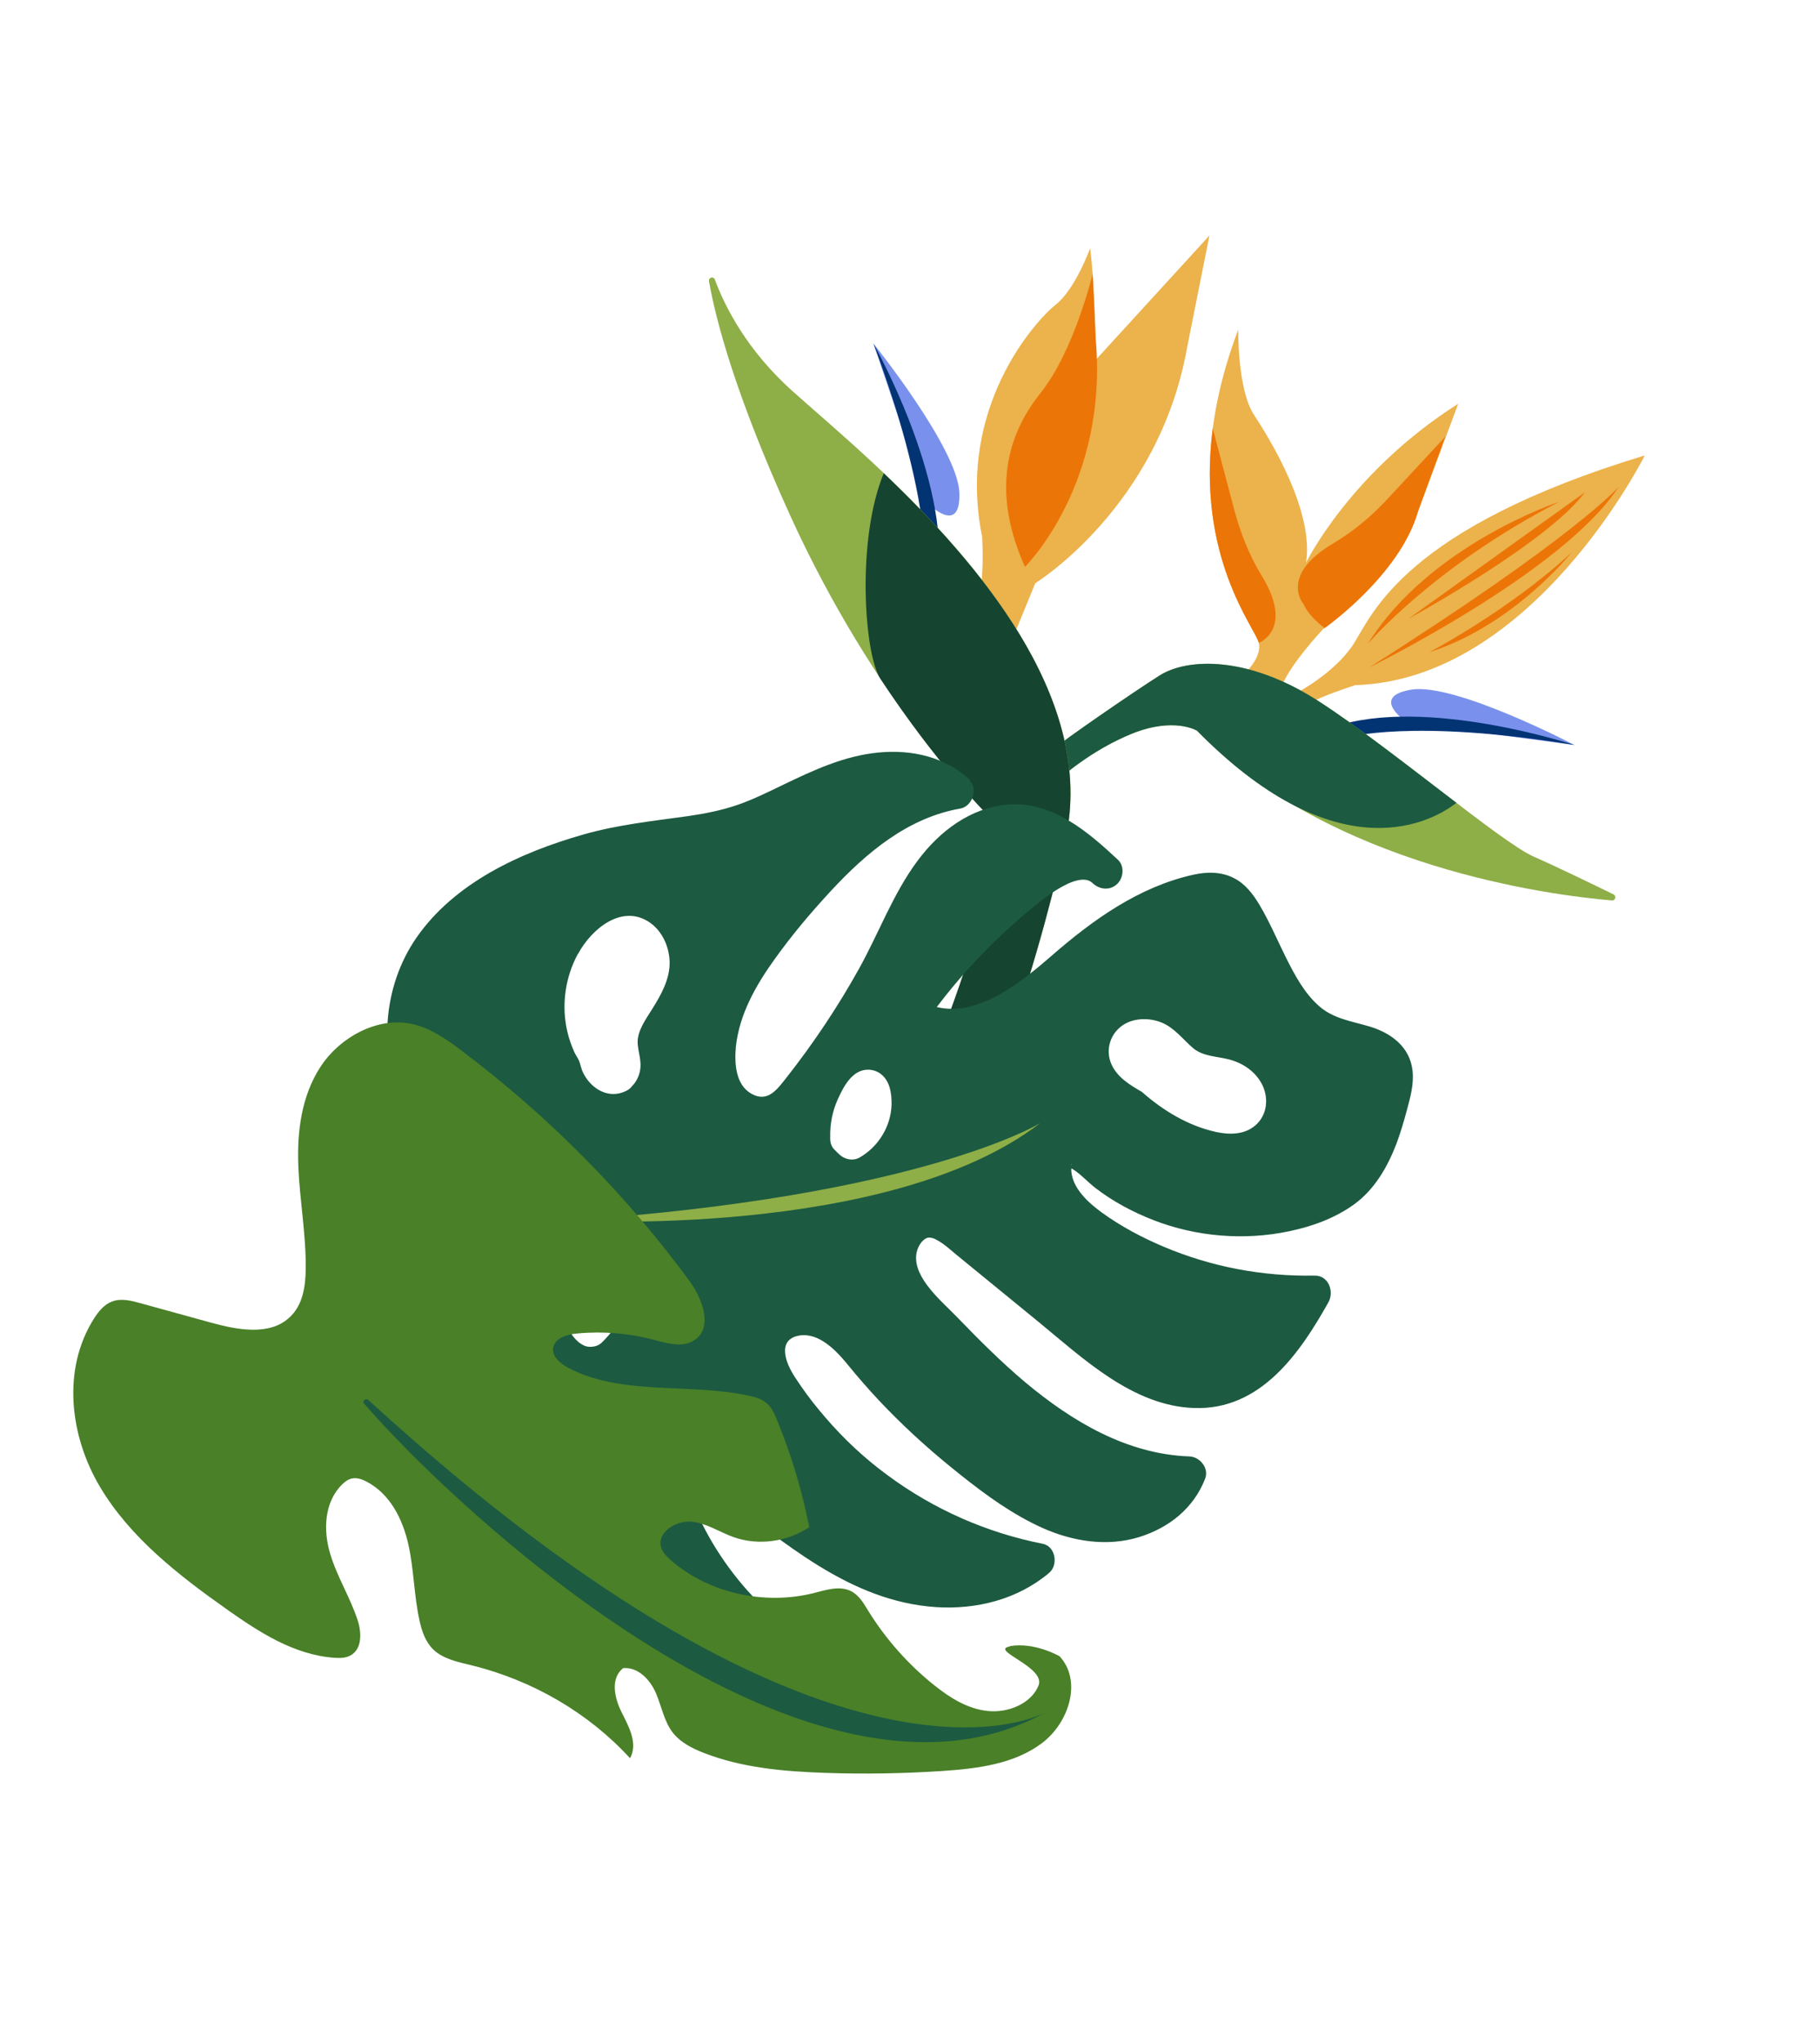 <svg width="131" height="147" viewBox="0 0 131 147" fill="none" xmlns="http://www.w3.org/2000/svg">
<path d="M72.591 46.683L74.515 41.98C74.515 41.98 83.419 36.508 85.455 24.962L87.053 16.953L78.894 25.878C78.894 25.878 78.808 20.323 78.463 17.873C78.463 17.873 77.413 20.803 75.989 21.928C74.565 23.054 68.81 29.348 70.691 38.626C70.691 38.626 70.934 42.17 70.218 43.916L72.572 46.672L72.591 46.683Z" fill="#ECB24B"/>
<path d="M73.77 40.807C73.77 40.807 79.819 34.86 78.86 24.316L78.648 19.714C78.648 19.714 77.32 25.259 74.894 28.293C72.259 31.583 71.484 35.693 73.78 40.813L73.77 40.807Z" fill="#EC7507"/>
<path d="M104.96 29.061L101.644 37.939C101.644 37.939 100.398 41.056 95.198 45.319C95.198 45.319 92.755 47.928 92.231 49.471L89.117 48.903C89.117 48.903 90.885 47.557 90.605 46.272C90.325 44.986 83.888 37.576 89.127 23.722C89.127 23.722 89.058 28.023 90.257 29.854C91.455 31.685 94.592 36.801 94.004 40.511C94.004 40.511 97.16 34.017 104.96 29.061Z" fill="#ECB24B"/>
<path d="M90.803 41.422C93.189 45.31 90.605 46.272 90.605 46.272C90.377 45.236 86.091 40.143 87.289 30.832L88.84 36.697C89.282 38.359 89.913 39.96 90.803 41.422Z" fill="#EC7507"/>
<path d="M95.951 39.124C92.016 41.447 93.838 43.5 93.838 43.5C94.53 42.687 100.724 40.204 104.035 31.426L99.903 35.879C98.739 37.138 97.421 38.258 95.935 39.128L95.951 39.124Z" fill="#EC7507"/>
<path d="M95.35 45.21C95.35 45.21 100.794 41.383 102.077 36.784C102.077 36.784 103.609 32.546 103.835 31.987C104.061 31.428 99.983 40.329 94.678 41.695C92.163 42.968 95.36 45.216 95.36 45.216L95.35 45.21Z" fill="#EC7507"/>
<path d="M118.389 32.781C118.389 32.781 110.325 48.937 97.547 49.316C97.547 49.316 94.764 50.218 94.382 50.597L93.275 49.906C93.275 49.906 96.075 48.471 97.441 46.329C98.808 44.186 101.09 38.027 118.389 32.781Z" fill="#ECB24B"/>
<path d="M116.491 35.063C116.491 35.063 113.361 38.657 98.55 48.044C98.55 48.044 112.54 41.159 116.491 35.063Z" fill="#EC7507"/>
<path d="M112.21 36.127C112.21 36.127 102.923 39.193 98.459 46.334C98.459 46.334 103.172 40.785 112.21 36.127Z" fill="#EC7507"/>
<path d="M114.069 35.442L101.388 44.532C101.388 44.532 111.401 39.064 114.069 35.442Z" fill="#EC7507"/>
<path d="M113.122 39.766C113.122 39.766 108.944 45.008 102.894 46.938C102.894 46.938 108.659 43.914 113.122 39.766Z" fill="#EC7507"/>
<path d="M101.329 52.038C101.329 52.038 98.461 50.145 101.6 49.639C104.74 49.134 113.319 53.623 113.319 53.623L101.319 52.033L101.329 52.038Z" fill="#7991EC"/>
<path d="M96.911 53.09C96.911 53.09 101.663 51.696 113.328 53.628C113.328 53.628 102.659 50.095 96.02 52.314L96.911 53.09Z" fill="#023373"/>
<path d="M66.754 36.205C66.754 36.205 69.164 38.656 69.054 35.471C68.944 32.287 62.872 24.734 62.872 24.734L66.754 36.205Z" fill="#7991EC"/>
<path d="M66.571 40.753C66.571 40.753 67.016 35.809 62.872 24.733C62.872 24.733 68.403 34.521 67.505 41.475L66.571 40.753Z" fill="#023373"/>
<path d="M76.006 53.797C76.301 53.458 81.496 49.866 83.465 48.621C85.434 47.377 89.752 47.163 94.859 50.439C99.966 53.716 108.021 60.616 110.398 61.662C112.043 62.385 114.675 63.666 116.134 64.375C116.365 64.492 116.271 64.841 116.016 64.813C111.593 64.437 95.812 62.431 86.153 52.59C86.153 52.59 84.498 51.59 81.488 52.803C78.478 54.016 76.245 56.069 76.245 56.069L76.016 53.802L76.006 53.797Z" fill="#8EAE47"/>
<path d="M76.007 53.797C76.302 53.458 81.497 49.866 83.466 48.622C85.435 47.377 89.753 47.163 94.859 50.439C97.759 52.299 101.599 55.326 104.83 57.788C102.546 59.566 95.817 62.447 86.154 52.59C86.154 52.59 84.499 51.59 81.489 52.803C78.479 54.016 76.246 56.069 76.246 56.069L76.017 53.802L76.007 53.797Z" fill="#1C5A41"/>
<path d="M51.035 20.23C50.989 19.97 51.357 19.867 51.45 20.114C52.218 22.181 53.801 25.227 56.989 28.105C62.506 33.077 79.253 46.253 76.815 59.812C76.815 59.812 72.905 79.056 65.831 88.621C65.771 88.704 65.654 88.728 65.56 88.688L62.532 87.261C62.425 87.2 62.376 87.082 62.431 86.983C63.457 84.804 72.931 64.534 71.302 58.897C71.293 58.867 71.275 58.83 71.242 58.798C70.615 58.172 62.935 50.448 56.839 37.025C52.943 28.434 51.535 23.09 51.03 20.239L51.035 20.23Z" fill="#8EAE47"/>
<path d="M63.612 34.066C70.387 40.514 78.57 50.064 76.809 59.822C76.809 59.822 72.899 79.066 65.825 88.631C65.765 88.713 65.648 88.738 65.555 88.698L62.527 87.271C62.419 87.21 62.37 87.091 62.425 86.993C63.451 84.814 72.925 64.544 71.296 58.907C71.288 58.877 71.27 58.84 71.236 58.808C70.819 58.404 67.389 54.948 63.362 48.849C62.209 47.096 61.629 38.852 63.607 34.076L63.612 34.066Z" fill="#154431"/>
<path d="M69.767 56.151C70.435 56.775 69.991 58.039 69.126 58.198C65.344 58.858 62.356 61.379 59.81 64.124C58.358 65.687 56.972 67.339 55.733 69.074C54.391 70.945 53.219 73.016 52.967 75.335C52.86 76.505 52.929 78.073 54.084 78.726C55.258 79.39 55.933 78.424 56.618 77.555C58.556 75.088 60.304 72.475 61.833 69.725C63.257 67.162 64.288 64.311 66.049 61.951C67.62 59.834 69.866 58.124 72.556 57.91C75.742 57.664 78.307 59.866 80.477 61.896C80.961 62.364 80.866 63.217 80.39 63.648C79.861 64.126 79.131 64.024 78.642 63.566C77.942 62.885 76.47 63.776 75.833 64.194C74.648 64.987 73.555 65.963 72.497 66.919C70.636 68.613 68.946 70.482 67.426 72.486C70.419 73.22 73.566 70.646 75.677 68.808C78.654 66.216 81.962 63.837 85.891 62.962C86.879 62.744 87.918 62.735 88.834 63.215C89.643 63.633 90.19 64.357 90.648 65.121C91.385 66.354 91.944 67.694 92.587 68.977C93.207 70.209 93.877 71.469 94.916 72.393C95.97 73.339 97.286 73.5 98.6 73.894C100.142 74.364 101.48 75.354 101.672 77.069C101.779 78.023 101.518 78.964 101.273 79.875C101.054 80.697 100.815 81.507 100.522 82.3C99.879 83.984 98.948 85.608 97.477 86.681C96.1 87.677 94.472 88.272 92.817 88.619C89.572 89.311 86.107 89.022 83.027 87.825C81.546 87.246 80.115 86.489 78.856 85.518C78.27 85.07 77.758 84.469 77.118 84.094C77.108 84.18 77.108 84.271 77.111 84.311C77.217 85.563 78.347 86.578 79.298 87.271C80.662 88.262 82.191 89.075 83.743 89.732C87.192 91.191 90.878 91.888 94.624 91.817C95.627 91.802 96.045 92.958 95.621 93.729C93.548 97.441 90.716 101.514 85.954 101.348C81.53 101.204 77.947 97.766 74.726 95.128C72.775 93.532 70.824 91.936 68.872 90.341C68.414 89.965 67.943 89.517 67.414 89.244C67.257 89.155 67.099 89.092 66.924 89.083C66.813 89.073 66.716 89.108 66.716 89.108C66.293 89.284 66.002 89.845 65.953 90.297C65.738 92.002 67.801 93.674 68.89 94.808C70.462 96.435 72.07 98.044 73.802 99.503C77.18 102.32 81.106 104.67 85.611 104.833C86.37 104.861 87.042 105.681 86.74 106.443C85.914 108.567 84.138 109.973 81.992 110.638C79.678 111.351 77.206 110.95 75.031 109.979C72.871 109.004 70.959 107.612 69.117 106.143C67.279 104.689 65.518 103.123 63.883 101.447C63.09 100.636 62.328 99.79 61.593 98.921C60.943 98.152 60.318 97.293 59.488 96.707C58.891 96.279 58.24 96.014 57.513 96.135C56.883 96.245 56.465 96.618 56.509 97.316C56.555 98.171 57.111 98.991 57.58 99.67C58.15 100.511 58.783 101.31 59.448 102.074C60.773 103.614 62.271 105.005 63.906 106.202C67.223 108.648 71.013 110.325 75.056 111.121C75.984 111.308 76.19 112.656 75.511 113.218C73.245 115.124 70.295 115.865 67.378 115.68C61.119 115.263 56.424 110.962 51.613 107.413C51.167 107.083 50.767 106.831 50.302 106.671C49.921 106.546 49.702 106.5 49.412 106.556C49.412 106.556 49.406 106.566 49.391 106.571C49.38 106.59 49.388 106.621 49.383 106.631C49.445 106.886 49.467 107.145 49.554 107.401C49.754 108.007 50.015 108.595 50.287 109.163C51.501 111.767 53.213 114.083 55.312 116.034C55.989 116.663 55.535 117.922 54.671 118.081C50.561 118.841 46.159 118.839 42.126 117.66C38.672 116.665 35.976 114.493 33.932 111.575C32.963 110.185 32.123 108.725 31.319 107.247C30.505 105.763 29.663 104.238 29.481 102.528C29.282 100.641 30.005 98.86 30.74 97.151C31.434 95.535 32.242 93.945 33.269 92.518C34.779 90.418 36.725 88.758 38.989 87.655C34.953 86.046 30.967 83.87 29.05 79.793C27.224 75.898 27.503 71.067 29.971 67.501C32.723 63.525 37.476 61.354 41.986 60.069C44.45 59.364 46.962 59.1 49.499 58.747C50.722 58.571 51.929 58.333 53.098 57.932C54.206 57.548 55.266 57.02 56.331 56.508C58.532 55.446 60.763 54.402 63.233 54.166C65.647 53.938 68.017 54.474 69.823 56.144L69.767 56.151ZM49.325 106.572C49.325 106.572 49.34 106.568 49.346 106.558C49.333 106.512 49.327 106.547 49.32 106.582L49.325 106.572ZM41.778 104.507C40.916 104.888 40.221 105.57 39.877 106.451C39.547 107.287 39.741 108.382 40.361 109.044C40.798 110.029 41.493 110.901 42.474 111.404C42.827 111.578 43.168 111.706 43.561 111.605C43.822 111.532 44.06 111.407 44.276 111.231C44.55 110.998 44.758 110.675 44.868 110.322C45.039 109.745 44.998 109.087 44.81 108.528C44.409 107.342 43.962 106.17 43.442 105.034C43.158 104.394 42.36 104.253 41.778 104.507ZM42.556 91.188C42.123 91.383 41.76 91.683 41.463 92.047C41.363 92.133 41.263 92.219 41.187 92.331C40.282 93.543 40.434 95.533 41.58 96.544C41.661 96.629 41.754 96.694 41.852 96.749C42.032 96.864 42.219 96.944 42.451 96.945C42.501 96.948 42.557 96.941 42.622 96.939C42.88 96.916 43.127 96.823 43.329 96.626C44.45 95.511 45.293 94.135 45.73 92.607C45.917 91.935 45.567 91.297 44.921 91.048C44.145 90.752 43.299 90.856 42.546 91.182L42.556 91.188ZM87.485 81.471C88.461 81.686 89.553 81.695 90.355 81.008C91.209 80.273 91.338 79.063 90.851 78.075C90.376 77.133 89.462 76.513 88.458 76.256C87.579 76.031 86.591 76.042 85.881 75.447C85.139 74.819 84.553 73.983 83.596 73.597C82.787 73.269 81.76 73.259 80.987 73.689C79.934 74.273 79.504 75.559 80.021 76.654C80.456 77.574 81.345 78.103 82.191 78.594C83.688 79.92 85.513 81.03 87.475 81.465L87.485 81.471ZM77.074 83.875C77.136 83.833 77.08 83.749 77.074 83.875V83.875ZM59.751 81.879C59.751 81.879 59.758 81.935 59.757 81.96C59.752 82.242 59.842 82.54 60.068 82.758C60.168 82.853 60.264 82.959 60.374 83.061C60.752 83.443 61.373 83.6 61.866 83.321C63.237 82.542 64.146 81.048 64.174 79.47C64.178 79.096 64.149 78.691 64.047 78.323C63.848 77.602 63.339 77.041 62.55 76.997C61.37 76.938 60.719 78.203 60.309 79.111C59.917 79.965 59.73 80.934 59.757 81.869L59.751 81.879ZM41.596 68.659C40.671 70.364 40.399 72.374 40.834 74.253C40.949 74.758 41.129 75.261 41.346 75.746C41.441 75.943 41.609 76.194 41.677 76.348C41.771 76.57 41.828 76.926 41.955 77.18C42.513 78.363 43.796 79.153 45.068 78.525C45.265 78.429 45.397 78.309 45.5 78.173C45.861 77.808 46.069 77.303 46.101 76.79C46.131 76.211 45.933 75.672 45.898 75.095C45.853 74.214 46.492 73.358 46.932 72.648C47.57 71.635 48.225 70.477 48.199 69.244C48.17 68.153 47.68 67.033 46.771 66.403C44.763 65.021 42.56 66.885 41.611 68.654L41.596 68.659Z" fill="#1C5A41"/>
<path d="M82.257 75.6C82.257 75.6 82.257 75.6 82.267 75.605C82.263 75.59 82.258 75.575 82.26 75.549C82.254 75.559 82.258 75.575 82.263 75.59L82.257 75.6Z" fill="#67B041"/>
<path d="M40.918 87.852C40.918 87.852 63.949 89.228 74.881 80.835C74.881 80.835 66.302 86.141 40.918 87.852Z" fill="#8EAE47"/>
<path d="M72.67 118.516C71.215 118.782 75.282 119.994 74.754 121.315C74.227 122.636 72.554 123.31 71.092 123.156C69.629 123.003 68.367 122.198 67.255 121.311C65.359 119.798 63.738 117.962 62.485 115.931C62.151 115.38 61.804 114.782 61.2 114.505C60.403 114.132 59.44 114.443 58.562 114.672C54.969 115.568 50.982 114.648 48.299 112.315C47.972 112.026 47.651 111.702 47.562 111.289C47.339 110.269 48.677 109.432 49.77 109.532C50.862 109.631 51.795 110.288 52.819 110.647C54.584 111.27 56.685 110.98 58.251 109.923C57.73 107.283 56.949 104.691 55.922 102.192C55.743 101.754 55.545 101.305 55.178 100.994C54.812 100.684 54.32 100.548 53.847 100.449C49.548 99.534 44.689 100.478 40.872 98.437C40.299 98.126 39.682 97.595 39.831 96.967C39.982 96.288 40.862 96.034 41.59 95.979C43.442 95.809 45.312 95.973 47.086 96.444C48.02 96.688 49.066 97.007 49.898 96.518C51.363 95.663 50.597 93.546 49.649 92.232C45.042 85.947 39.469 80.321 33.155 75.572C32.094 74.777 30.967 73.984 29.632 73.696C27.126 73.173 24.438 74.684 23.063 76.796C21.688 78.908 21.376 81.491 21.474 83.944C21.572 86.396 22.029 88.831 22.006 91.292C22 92.558 21.806 93.952 20.828 94.837C19.393 96.163 17.084 95.725 15.207 95.208C13.509 94.74 11.811 94.272 10.113 93.805C9.443 93.62 8.722 93.433 8.065 93.683C7.489 93.901 7.09 94.401 6.767 94.905C4.443 98.579 5.029 103.367 7.19 107.012C9.351 110.657 12.845 113.384 16.371 115.87C18.668 117.493 21.172 119.116 24.062 119.326C24.449 119.35 24.847 119.355 25.194 119.175C26.063 118.734 26.034 117.551 25.758 116.67C25.226 115.008 24.257 113.502 23.761 111.822C23.259 110.152 23.329 108.132 24.62 106.854C24.822 106.657 25.053 106.476 25.343 106.42C25.695 106.347 26.061 106.476 26.379 106.643C28.076 107.525 28.983 109.346 29.391 111.158C29.8 112.97 29.792 114.857 30.201 116.668C30.367 117.424 30.625 118.178 31.181 118.726C31.9 119.417 32.967 119.632 33.966 119.873C38.362 120.96 42.379 123.309 45.347 126.555C45.93 125.524 45.283 124.316 44.758 123.281C44.233 122.246 43.905 120.816 44.855 120.071C45.953 119.979 46.82 120.936 47.227 121.905C47.635 122.874 47.81 123.957 48.472 124.773C49.017 125.43 49.816 125.844 50.631 126.162C53.355 127.236 56.378 127.507 59.354 127.609C62.19 127.71 65.033 127.659 67.864 127.472C70.361 127.303 72.987 126.975 74.979 125.484C76.971 123.994 77.895 120.966 76.264 119.215C76.264 119.215 74.466 118.172 72.671 118.491L72.67 118.516Z" fill="#498028"/>
<path d="M75.226 123.266C75.226 123.266 60.39 131.784 26.511 100.771C26.333 100.606 26.053 100.849 26.21 101.029C32.939 108.811 58.358 132.591 75.226 123.266Z" fill="#1C5A41"/>
</svg>
